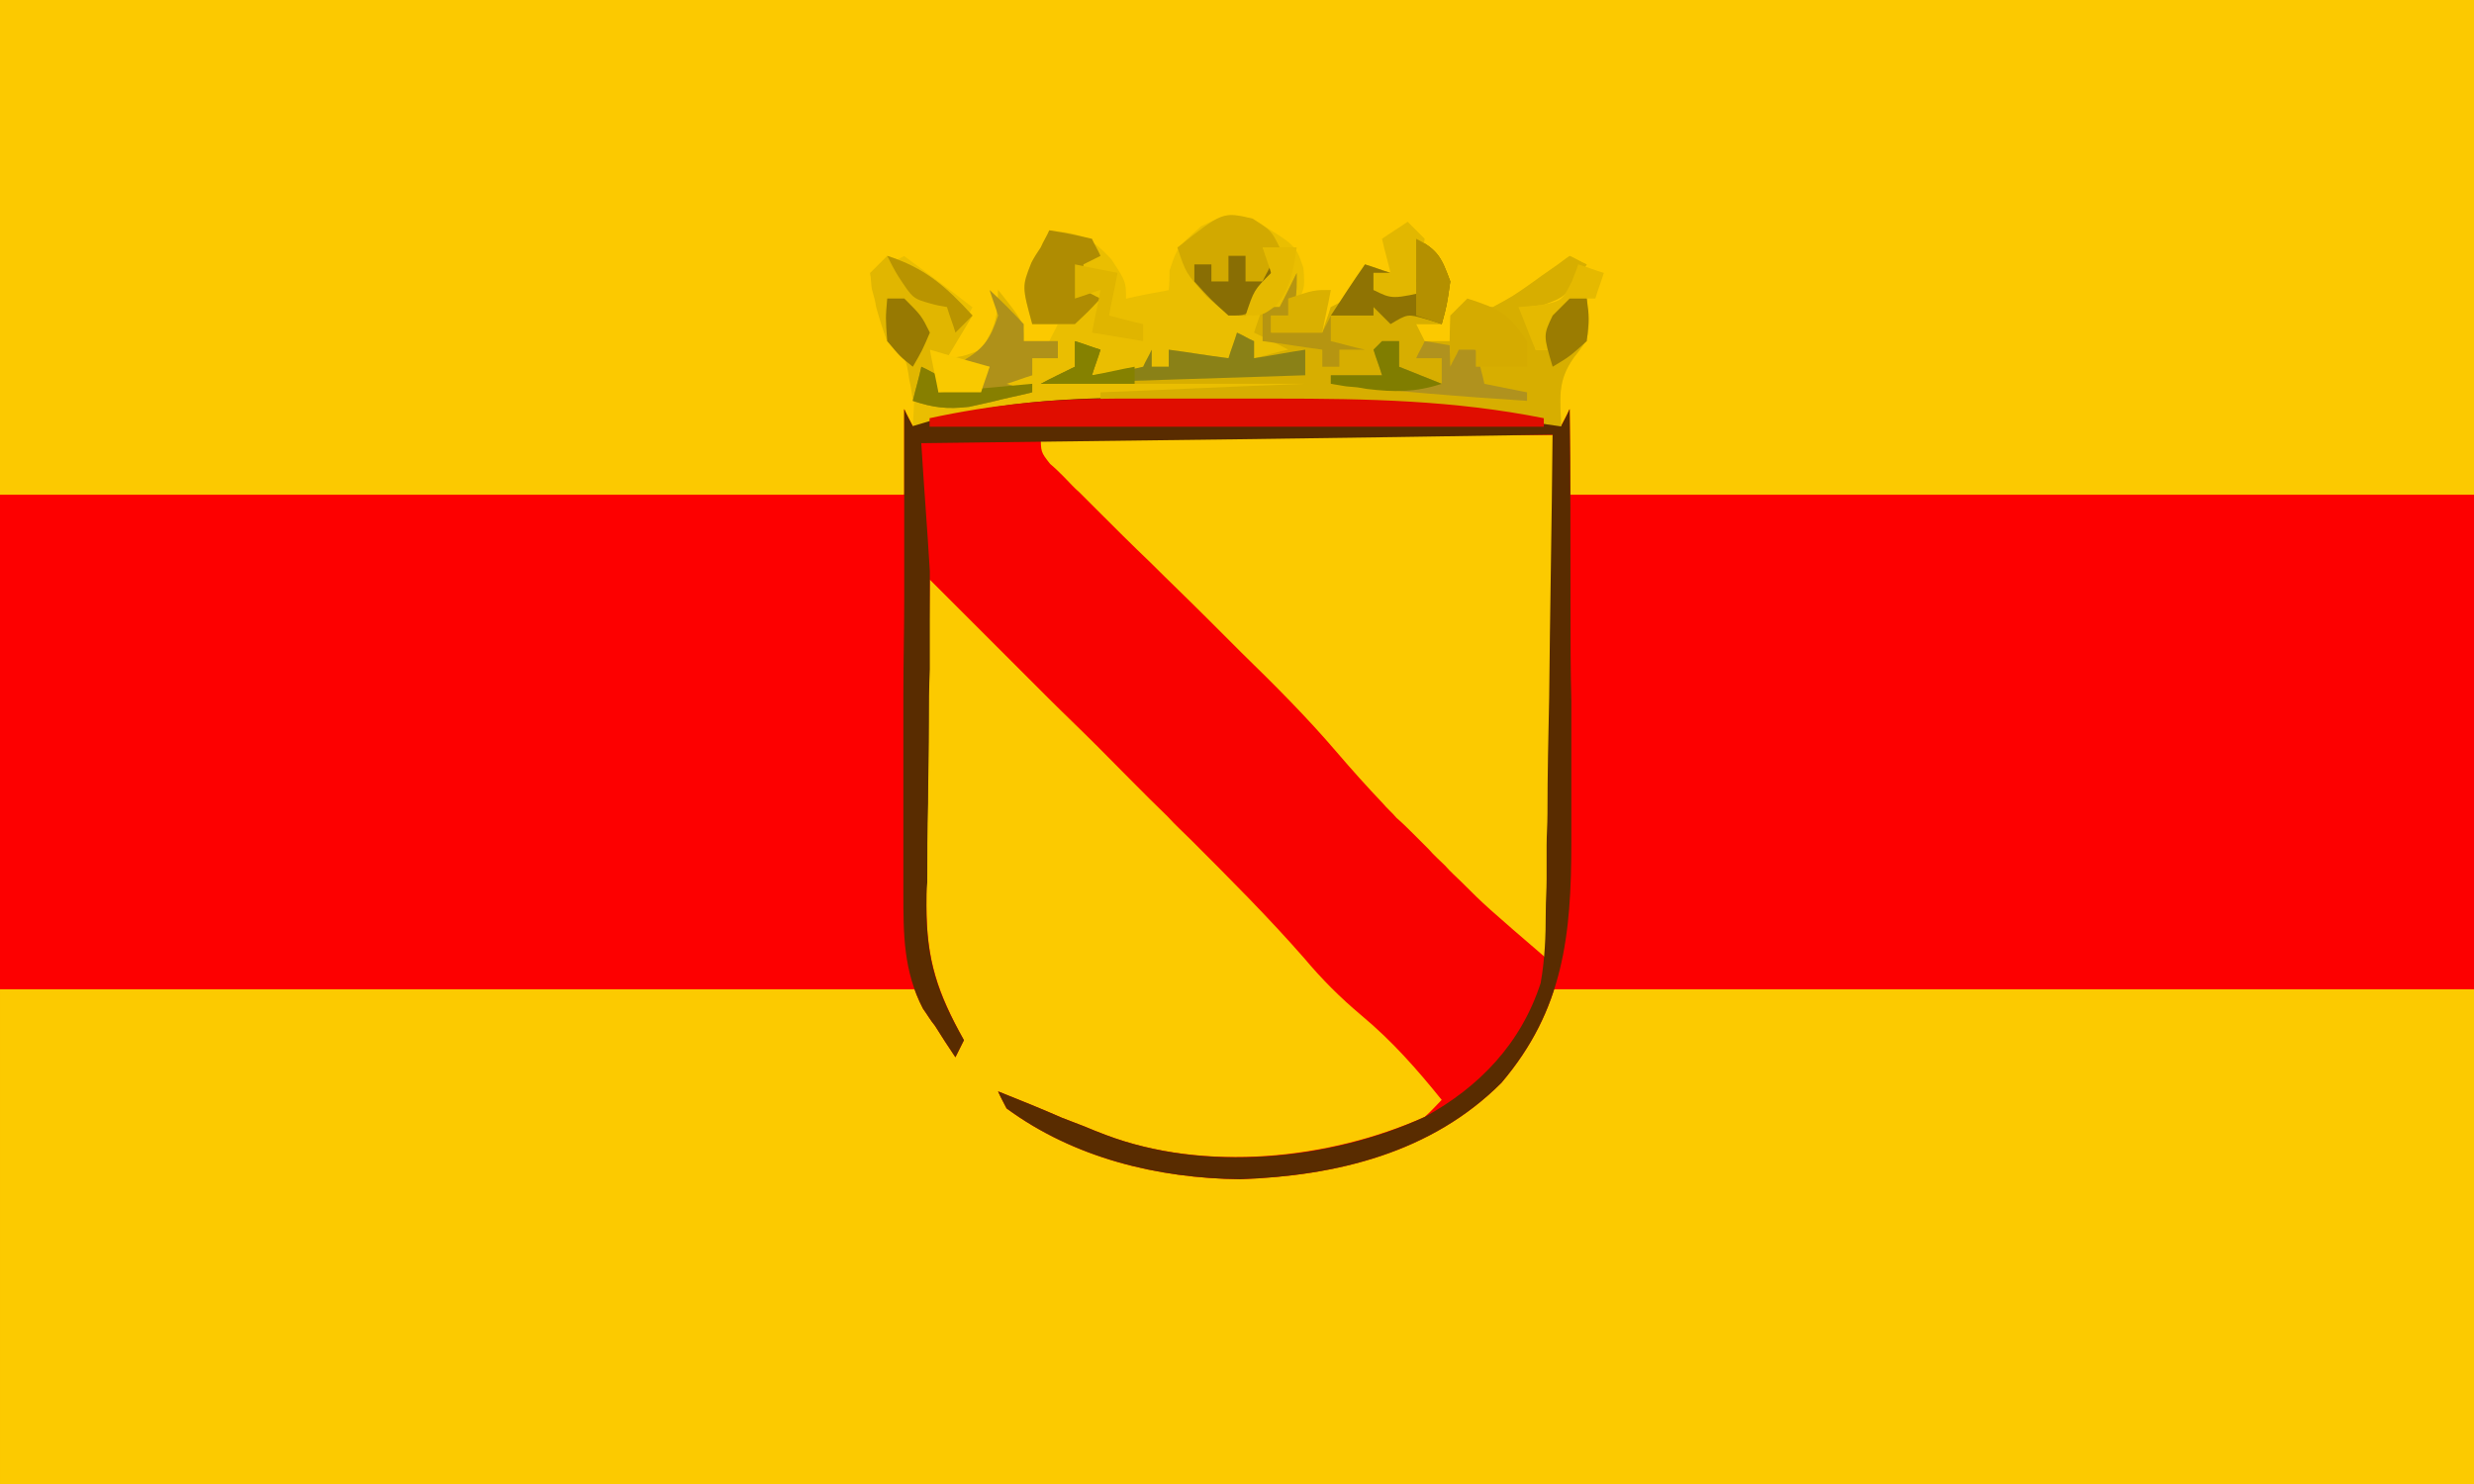 <svg height="174" width="290" xmlns="http://www.w3.org/2000/svg"><path d="m0 0h290v174c-95.7 0-191.4 0-290 0 0-57.4 0-114.8 0-174z" fill="#fd0000"/><path d="m0 0c5.8 4.8 11.1 10 16.5 15.3l2.7 2.7c2.3 2.4 4.7 4.7 7 7.1 1.9 1.9 3.8 3.8 5.7 5.7 2.3 2.3 4.6 4.6 6.9 6.9.8.8 1.7 1.7 2.6 2.5 4.1 4.1 7.9 8.3 11.6 12.8 2.1 1.9 4.2 3.6 6.3 5.4 1.7 1.6 1.7 1.6 2.7 4.6-1.7.9-1.7.9-3.5 1.9-.6.3-1.3.7-2 1-6.4 2.7-12.5 3.5-19.4 3.4-1.2 0-1.2 0-2.4 0-9.3-.2-16.5-2.9-24.7-7.3 14.5 7.9 26.5 9.8 42.6 6 8.7-2.6 14.7-7.2 19.4-15 .7-1.3 1.3-2.6 2-4h108v58c-95.7 0-191.4 0-290 0 0-19.1 0-38.3 0-58h108c1.3 2.3 2.6 4.6 4 7-.3-.5-.6-1-.9-1.6-3.1-6.3-3.6-11.5-3.5-18.6 0-1 0-2 0-3.1 0-3.2.1-6.5.1-9.8.1-2.2.1-4.4.1-6.6 0-5.5.1-10.9.2-16.3z" fill="#fcca00" transform="translate(108 67)"/><path d="m0 0h290v58c-35 0-70 0-106 0-.3-2.6-.7-5.3-1-8-12.2-2-24.2-2.3-36.6-2.3-3.1.1-6.2 0-9.3 0-10.2 0-20.1.2-30.1 2.3-.3 2.6-.7 5.3-1 8-35 0-70 0-106 0 0-19.1 0-38.3 0-58z" fill="#fcc900"/><path d="m0 0h106v58c-35.6 0-71.3 0-108 0 .3-2.3.7-4.6 1-7 .3-16.8.7-33.7 1-51z" fill="#fd0000" transform="translate(184 58)"/><path d="m0 0h9.4c26.7.1 26.7.1 33.3 3.3.3-.6.7-1.3 1-2 .1 7.8.1 15.6.1 23.4 0 3.7 0 7.3.1 10.9v10.5 5.9c0 11-.9 19.7-8.2 28.3-8.2 8.2-19.3 10.9-30.6 11.3-9.7-.1-19.5-2.5-27.4-8.3-.3-.6-.7-1.3-1-2 2.5 1 5 2 7.5 3.1l2.6 1c1.2.5 1.2.5 2.5 1 11.6 4.4 26.2 2.9 37.4-2.1.7-.6 1.3-1.3 2-2-2.9-3.6-5.8-6.9-9.4-9.9-2.5-2.1-4.6-4.2-6.7-6.7-4.2-4.8-8.8-9.4-13.3-13.9-.9-.9-1.8-1.7-2.7-2.7-2.8-2.7-5.5-5.5-8.3-8.3-1.9-1.9-3.8-3.7-5.7-5.6-4.6-4.6-9.3-9.3-13.9-13.9-.1 6.4-.2 12.8-.2 19.3 0 2.1-.1 4.3-.1 6.5 0 3.1-.1 6.3-.1 9.4v2.9c0 6.5 1.3 10.3 4.4 15.9-.5 1-.5 1-1 2-.8-1.2-1.6-2.4-2.4-3.7-.5-.6-.9-1.3-1.4-2-2.3-4.4-2.3-8.8-2.3-13.6 0-1.3 0-2.5 0-3.8 0-1.4 0-2.8 0-4.1 0-1.4 0-2.8 0-4.2 0-3.7 0-7.4 0-11.1 0-3.8.1-7.5.1-11.3 0-7.4 0-14.8 0-22.2.3.7.7 1.4 1 2 .7-.2 1.3-.4 2-.6 10.4-2.9 20.6-2.8 31.3-2.7z" fill="#f90100" transform="translate(140.292 46.664)"/><path d="m0 0h60v62c-7.9-6.8-7.9-6.8-10.7-9.6-.6-.6-1.3-1.2-1.9-1.9-.6-.6-1.3-1.2-1.9-1.9-.9-.9-.9-.9-1.9-1.9-.6-.6-1.2-1.2-1.9-1.8-.5-.6-1.1-1.1-1.6-1.7-1.9-2-3.6-3.9-5.4-6-3.5-4.1-7.3-7.9-11.2-11.7-1.4-1.4-2.7-2.7-4.1-4.1-2.2-2.2-4.4-4.3-6.5-6.4-2.2-2.1-4.3-4.2-6.4-6.3-.6-.6-1.3-1.3-2-2-.6-.5-1.1-1.1-1.8-1.8-.5-.5-1-1-1.6-1.5-1.1-1.4-1.1-1.4-1.1-3.4z" fill="#fcca00" transform="translate(122 51)"/><path d="m0 0c5.2 3.1 5.2 3.1 6.1 5.8.2 2.6.2 2.6-1.8 5.6-.6 0-1.3 0-2 0v2h6c.3-1 .7-2 1-3 .7-.4 1.3-.7 2-1 1.1-2 1.1-2 2-4 1 .3 2 .6 3 1-.6 0-1.3 0-2 0v2h2c.7-1 1.3-2 2-3 .5 1 .5 1 1 2 0-1.7 0-3.3 0-5 2.6 1.3 3 2.3 4 5-.4 2.7-.4 2.7-1 5-1 0-2 0-3 0 .5 1 .5 1 1 2h3c.3-1.3.7-2.7 1-4h4c2.4-1.3 2.4-1.3 4.8-3 .8-.6 1.6-1.1 2.4-1.7.6-.4 1.2-.9 1.8-1.3l2 1c-2.4 3.8-2.4 3.8-5.2 4.7-.9.1-.9.1-1.8.3.5 2.5.5 2.5 1 5h2c-.5-2-.5-2-1-4h2c.3-.7.7-1.3 1-2h2c.4 4.5.4 4.5-1.5 6.9-2 2.8-1.6 4.7-1.5 8.1-.9-.2-1.7-.3-2.7-.5-11.3-1.6-22.4-1.8-33.9-1.8-3.1 0-6.2 0-9.3 0-10.2 0-20.1.2-30.1 2.3.1-1.1.1-2.2.2-3.3-.2-4.2-.4-4.1-3.2-6.7-.9-2.7-1.4-5.3-2-8 1.3-.7 2.7-1.3 4-2 2.7 2 5.3 3.9 8 6-1 2-2 3.9-3 6 2-.2 2-.2 4-1 1.7-2.6 2-3.9 2-7 3 3.7 3 3.7 3 6h3c.3-.7.7-1.3 1-2-1 0-2 0-3 0-1.2-4.5-1.2-4.5-.1-7.2.5-.9.5-.9 1.1-1.8.3-.7.7-1.3 1-2 3.6.3 4.8.7 7.3 3.4 1.7 2.6 1.7 2.6 1.7 4.6 1.7-.4 3.3-.7 5-1 .1-.8.1-1.5.1-2.3.9-2.7.9-2.7 3.7-5.2 3.2-1.5 3.2-1.5 5.9-.9z" fill="#eabe01" transform="translate(146.688 25.625)"/><path d="m0 0h9.4c26.7.1 26.7.1 33.3 3.3.3-.6.7-1.3 1-2 .1 7.8.1 15.6.1 23.4 0 3.7 0 7.3.1 10.9v10.5 5.9c0 11-.9 19.7-8.2 28.3-8.2 8.2-19.3 10.9-30.6 11.3-9.7-.1-19.5-2.5-27.4-8.3-.3-.6-.7-1.3-1-2 2.5 1 5 2 7.5 3.1l2.6 1c1.2.5 1.2.5 2.5 1 11.6 4.4 26.3 3 37.4-2.1 6.4-3.5 11.3-8.6 13.6-15.7.5-2.8.6-5.5.6-8.4 0-1.3.1-2.5.1-3.8s0-2.7 0-4c0-1.2.1-2.4.1-3.7 0-4.5.1-9.1.2-13.6.1-10.2.3-20.3.4-30.8-24.4.4-48.8.7-74 1 .3 5 .7 9.9 1 15v11.5c-.1 2.1-.1 4.1-.1 6.2 0 3.1-.1 6.3-.1 9.5-.1 3.1-.1 6.2-.1 9.3-.1.9-.1 1.9-.1 2.8 0 6.4 1.3 10.2 4.4 15.7-.5 1-.5 1-1 2-.8-1.2-1.6-2.4-2.4-3.7-.5-.6-.9-1.3-1.4-2-2.3-4.4-2.3-8.8-2.3-13.6 0-1.3 0-2.5 0-3.8 0-1.4 0-2.8 0-4.1 0-1.4 0-2.8 0-4.2 0-3.7 0-7.4 0-11.1 0-3.8.1-7.5.1-11.3 0-7.4 0-14.8 0-22.2.3.7.7 1.4 1 2 .7-.2 1.3-.4 2-.6 10.4-2.9 20.6-2.8 31.3-2.7z" fill="#592c00" transform="translate(140.292 46.664)"/><path d="m0 0c2.6 1.3 3 2.3 4 5-.4 2.8-.4 2.8-1 5-1 0-2 0-3 0l1 2h3c.3-1.3.7-2.6 1-4h4c2.4-1.3 2.4-1.3 4.8-3 1.1-.8 1.1-.8 2.4-1.7.6-.4 1.2-.9 1.8-1.3.7.3 1.3.7 2 1-2.5 3.8-2.5 3.8-5.2 4.8-.6 0-1.2.1-1.8.2l1 5h2c-.5-2-.5-2-1-4h2c.3-.7.7-1.3 1-2h2c.4 4.5.4 4.5-1.5 6.9-2 2.8-1.6 4.8-1.5 8.1-1.4-.2-1.4-.2-2.8-.4-11.1-1.5-22-2-33.2-2.2-1.8-.1-3.5-.1-5.3-.1-4.2-.1-8.5-.2-12.7-.3 0-.3 0-.7 0-1 7.9-.3 15.8-.7 24-1-10.2 0-20.5 0-31 0 1.3-.7 2.6-1.3 4-2 0-1 0-2 0-3 1 .3 2 .7 3 1-.3 1-.7 2-1 3 3-.3 3-.3 6-1 .3-.7.7-1.3 1-2v2h2c0-.7 0-1.3 0-2 2.3.3 4.6.7 7 1 .3-1 .7-2 1-3 .7.3 1.3.7 2 1v2c1.3-.3 2.6-.7 4-1-1.3-.7-2.6-1.3-4-2 .3-1 .7-2 1-3h2c.7-1.3 1.3-2.6 2-4 0 3 0 3-1 5-.7 0-1.3 0-2 0v2h6c.3-1 .7-2 1-3 .7-.3 1.3-.7 2-1 1.1-2 1.1-2 2-4 1 .3 2 .7 3 1-.7 0-1.3 0-2 0v2h2c.7-1 1.3-2 2-3l1 2c0-1.6 0-3.3 0-5z" fill="#d7ae00" transform="translate(166 28)"/><path d="m0 0h3 6.3 9.4c10.7 0 20.9.2 31.4 2.3v1c-23.7 0-47.5 0-72 0 0-.4 0-.7 0-1 7.4-1.6 14.4-2.3 21.9-2.3z" fill="#e00d00" transform="translate(130.863 46.734)"/><path d="m0 0c4.4 1.4 6.9 3.6 10 7-1.5 2.5-1.5 2.5-3 5 1.9-.2 1.9-.2 4-1 1.7-2.6 2-3.8 2-7 3 3.8 3 3.8 3 6h4v2c-1 0-2 0-3 0v2c-1 .3-2 .7-3 1 1 .3 2 .7 3 1-1.6.4-3.2.7-4.7 1.1-1.4.3-1.4.3-2.7.6-2.6.3-4.2.1-6.6-.7-.1-.8-.2-1.6-.4-2.4-.4-2.7-.4-2.7-2.6-4.6-.7-1.9-.7-1.9-1.3-4-.1-.7-.3-1.4-.5-2.1-.1-.6-.1-1.3-.2-1.9z" fill="#e1b600" transform="translate(104 30)"/><path d="m0 0c2.2 1.4 2.2 1.4 3.2 3.4-.7 0-1.3 0-2 0 .6 1.3 1.3 2.6 2 4-1.3 1.4-2.6 2.7-4 4-2 0-2 0-4.6-2.3-2.4-2.7-2.4-2.7-3.4-5.7 5.3-4.2 5.3-4.2 8.8-3.4z" fill="#d2a900" transform="translate(146.812 25.625)"/><path d="m0 0c1.4 1.3 2.7 2.6 4 4v2h4v2c-1 0-2 0-3 0v2c-1 .3-2 .7-3 1 1 .3 2 .7 3 1-1.6.4-3.2.7-4.7 1.1-.9.2-1.8.4-2.7.6-2.6.3-4.2.1-6.6-.7.3-1.3.7-2.6 1-4 .7.3 1.3.7 2 1v2c2.5-.3 2.5-.3 5-1 .3-.7.7-1.3 1-2-1.7 0-3.3 0-5 0 .6-.2 1.2-.5 1.9-.7 2.5-1.5 3.2-2.6 4.1-5.3-.3-1-.7-2-1-3z" fill="#af9119" transform="translate(116 34)"/><path d="m0 0c2.4.4 2.4.4 5 1 .3.7.7 1.3 1 2-1 .5-1 .5-2 1v3c.7.3 1.3.7 2 1-1.4 1.5-1.4 1.5-3 3-1.7 0-3.3 0-5 0-1.2-4.4-1.2-4.4-.1-7.2.3-.6.7-1.2 1.1-1.8.3-.7.7-1.3 1-2z" fill="#af8c02" transform="translate(123 27)"/><path d="m0 0c.7.3 1.3.7 2 1v2c2-.3 4-.7 6-1v3c-15.3.5-15.3.5-31 1 1.3-.7 2.6-1.3 4-2 0-1 0-2 0-3 1 .3 2 .7 3 1-.3 1-.7 2-1 3 3-.3 3-.3 6-1 .3-.7.7-1.3 1-2v2h2c0-.7 0-1.3 0-2 2.3.3 4.6.7 7 1 .3-1 .7-2 1-3z" fill="#8a8117" transform="translate(145 39)"/><path d="m0 0h2v3l5 2c0-1 0-2 0-3-1 0-2 0-3 0 .3-.7.7-1.3 1-2l6 1c.3 1.3.7 2.6 1 4l5 1v1c-7.7-.5-15.3-1.1-23-2 0-.3 0-.7 0-1h6c-.3-1-.7-2-1-3z" fill="#b0921e" transform="translate(162 40)"/><path d="m0 0c2.6 1.3 3 2.3 4 5-.4 2.8-.4 2.8-1 5-.6-.2-1.2-.4-1.9-.6-2.1-.6-2.1-.6-4.1.6-.7-.7-1.3-1.3-2-2v1c-1.7 0-3.3 0-5 0 1.3-2 2.6-4 4-6 1 .3 2 .7 3 1-.7 0-1.3 0-2 0v2h2c.7-1 1.3-2 2-3 .3.7.7 1.3 1 2 0-1.6 0-3.3 0-5z" fill="#8f7303" transform="translate(166 28)"/><path d="m0 0c3.7 1.2 4.8 1.7 7 5v3c-2 0-4 0-6 0 0-.7 0-1.3 0-2-.7 0-1.3 0-2 0-.3.7-.7 1.3-1 2-.1-2.9-.1-2.9 0-6z" fill="#d5ab00" transform="translate(172 35)"/><path d="m0 0c1 .3 2 .7 3 1-.3 1-.7 2-1 3-1 0-2 0-3 0-.3 1-.7 2-1 3s-.7 2-1 3c-.7 0-1.3 0-2 0-.7-1.6-1.3-3.3-2-5 1.2-.1 1.2-.1 2.4-.2 2.7-.5 2.7-.5 3.9-2.9.2-.6.5-1.2.7-1.9z" fill="#e5b900" transform="translate(185 31)"/><path d="m0 0c0 3 0 3-1 5-.7 0-1.3 0-2 0v2h6c.3-.7.7-1.3 1-2v3c1.3.3 2.6.7 4 1-1 0-2 0-3 0v2c-.7 0-1.3 0-2 0 0-.7 0-1.3 0-2-2.3-.3-4.6-.7-7-1 0-1.3 0-2.6 0-4h2c.7-1.3 1.3-2.6 2-4z" fill="#b69511" transform="translate(152 32)"/><path d="m0 0 5 1c-.3 1.7-.7 3.3-1 5 1.3.3 2.6.7 4 1v2c-3-.5-3-.5-6-1 .3-1.6.7-3.3 1-5-1 .3-2 .7-3 1 0-1.3 0-2.6 0-4z" fill="#e0b500" transform="translate(126 31)"/><path d="m0 0h2v3h2c.3-.7.7-1.3 1-2 0 3 0 3-1.4 4.7-1.6 1.3-1.6 1.3-3.6 1.3-2.1-1.9-2.1-1.9-4-4 0-.7 0-1.3 0-2h2v2h2c0-1 0-2 0-3z" fill="#896e04" transform="translate(144 30)"/><path d="m0 0 2 2c-.4 2.6-.4 2.6-1 5 .7.3 1.3.7 2 1-4.8 1.1-4.8 1.1-7 0 0-.7 0-1.3 0-2h2c-.3-1.3-.7-2.6-1-4 1-.7 2-1.3 3-2z" fill="#e2b700" transform="translate(165 26)"/><path d="m0 0c.7.3 1.3.7 2 1v2c5.4-.5 5.4-.5 11-1v1c-1.6.4-3.2.7-4.7 1.1-.9.2-1.8.4-2.7.6-2.6.3-4.2.1-6.6-.7.3-1.3.7-2.6 1-4z" fill="#877f00" transform="translate(108 43)"/><path d="m0 0h2c.3 2.3.3 2.3 0 5-2 1.8-2 1.8-4 3-1.1-3.7-1.1-3.7 0-6z" fill="#9b7c01" transform="translate(184 35)"/><path d="m0 0c-.3 1.7-.7 3.3-1 5-2 0-4 0-6 0 0-.7 0-1.3 0-2h2c0-.7 0-1.3 0-2 3-1 3-1 5-1z" fill="#dab000" transform="translate(156 34)"/><path d="m0 0h4c-.4 2.8-.7 4.6-2.4 6.8-1.6 1.2-1.6 1.2-3.6 1.2 1-3 1-3 3-5-.3-1-.7-2-1-3z" fill="#e5b900" transform="translate(148 29)"/><path d="m0 0h2c2 2 2 2 3 4-.9 2.1-.9 2.1-2 4-1.5-1.2-1.5-1.2-3-3-.2-2.7-.2-2.7 0-5z" fill="#977902" transform="translate(104 35)"/><path d="m0 0c4.4 1.4 6.9 3.6 10 7-.7.7-1.3 1.3-2 2-.3-1-.7-2-1-3-.6-.1-1.2-.2-1.9-.4-2.1-.6-2.1-.6-3.8-3.2-.5-.8-.9-1.6-1.3-2.4z" fill="#b99400" transform="translate(104 30)"/><path d="m0 0h2v3l5 2c-3.1 1-5.5 1-8.8.6-1.1-.2-1.1-.2-2.4-.3-.6-.1-1.2-.2-1.8-.3 0-.3 0-.7 0-1h6c-.3-1-.7-2-1-3z" fill="#807d00" transform="translate(162 40)"/><path d="m0 0c2.6 1.3 3 2.3 4 5-.4 2.8-.4 2.8-1 5-1-.3-2-.7-3-1 0-3 0-6 0-9z" fill="#b49000" transform="translate(166 28)"/><path d="m0 0c1 .3 2 .7 3 1-.3 1-.7 2-1 3 1.7-.3 3.3-.7 5-1v2c-3.6 0-7.3 0-11 0 1.3-.7 2.6-1.3 4-2 0-1 0-2 0-3z" fill="#858100" transform="translate(126 40)"/><path d="m0 0c2.3.7 4.6 1.3 7 2-.3 1-.7 2-1 3-1.6 0-3.3 0-5 0-.3-1.6-.7-3.3-1-5z" fill="#f9c900" transform="translate(109 41)"/></svg>